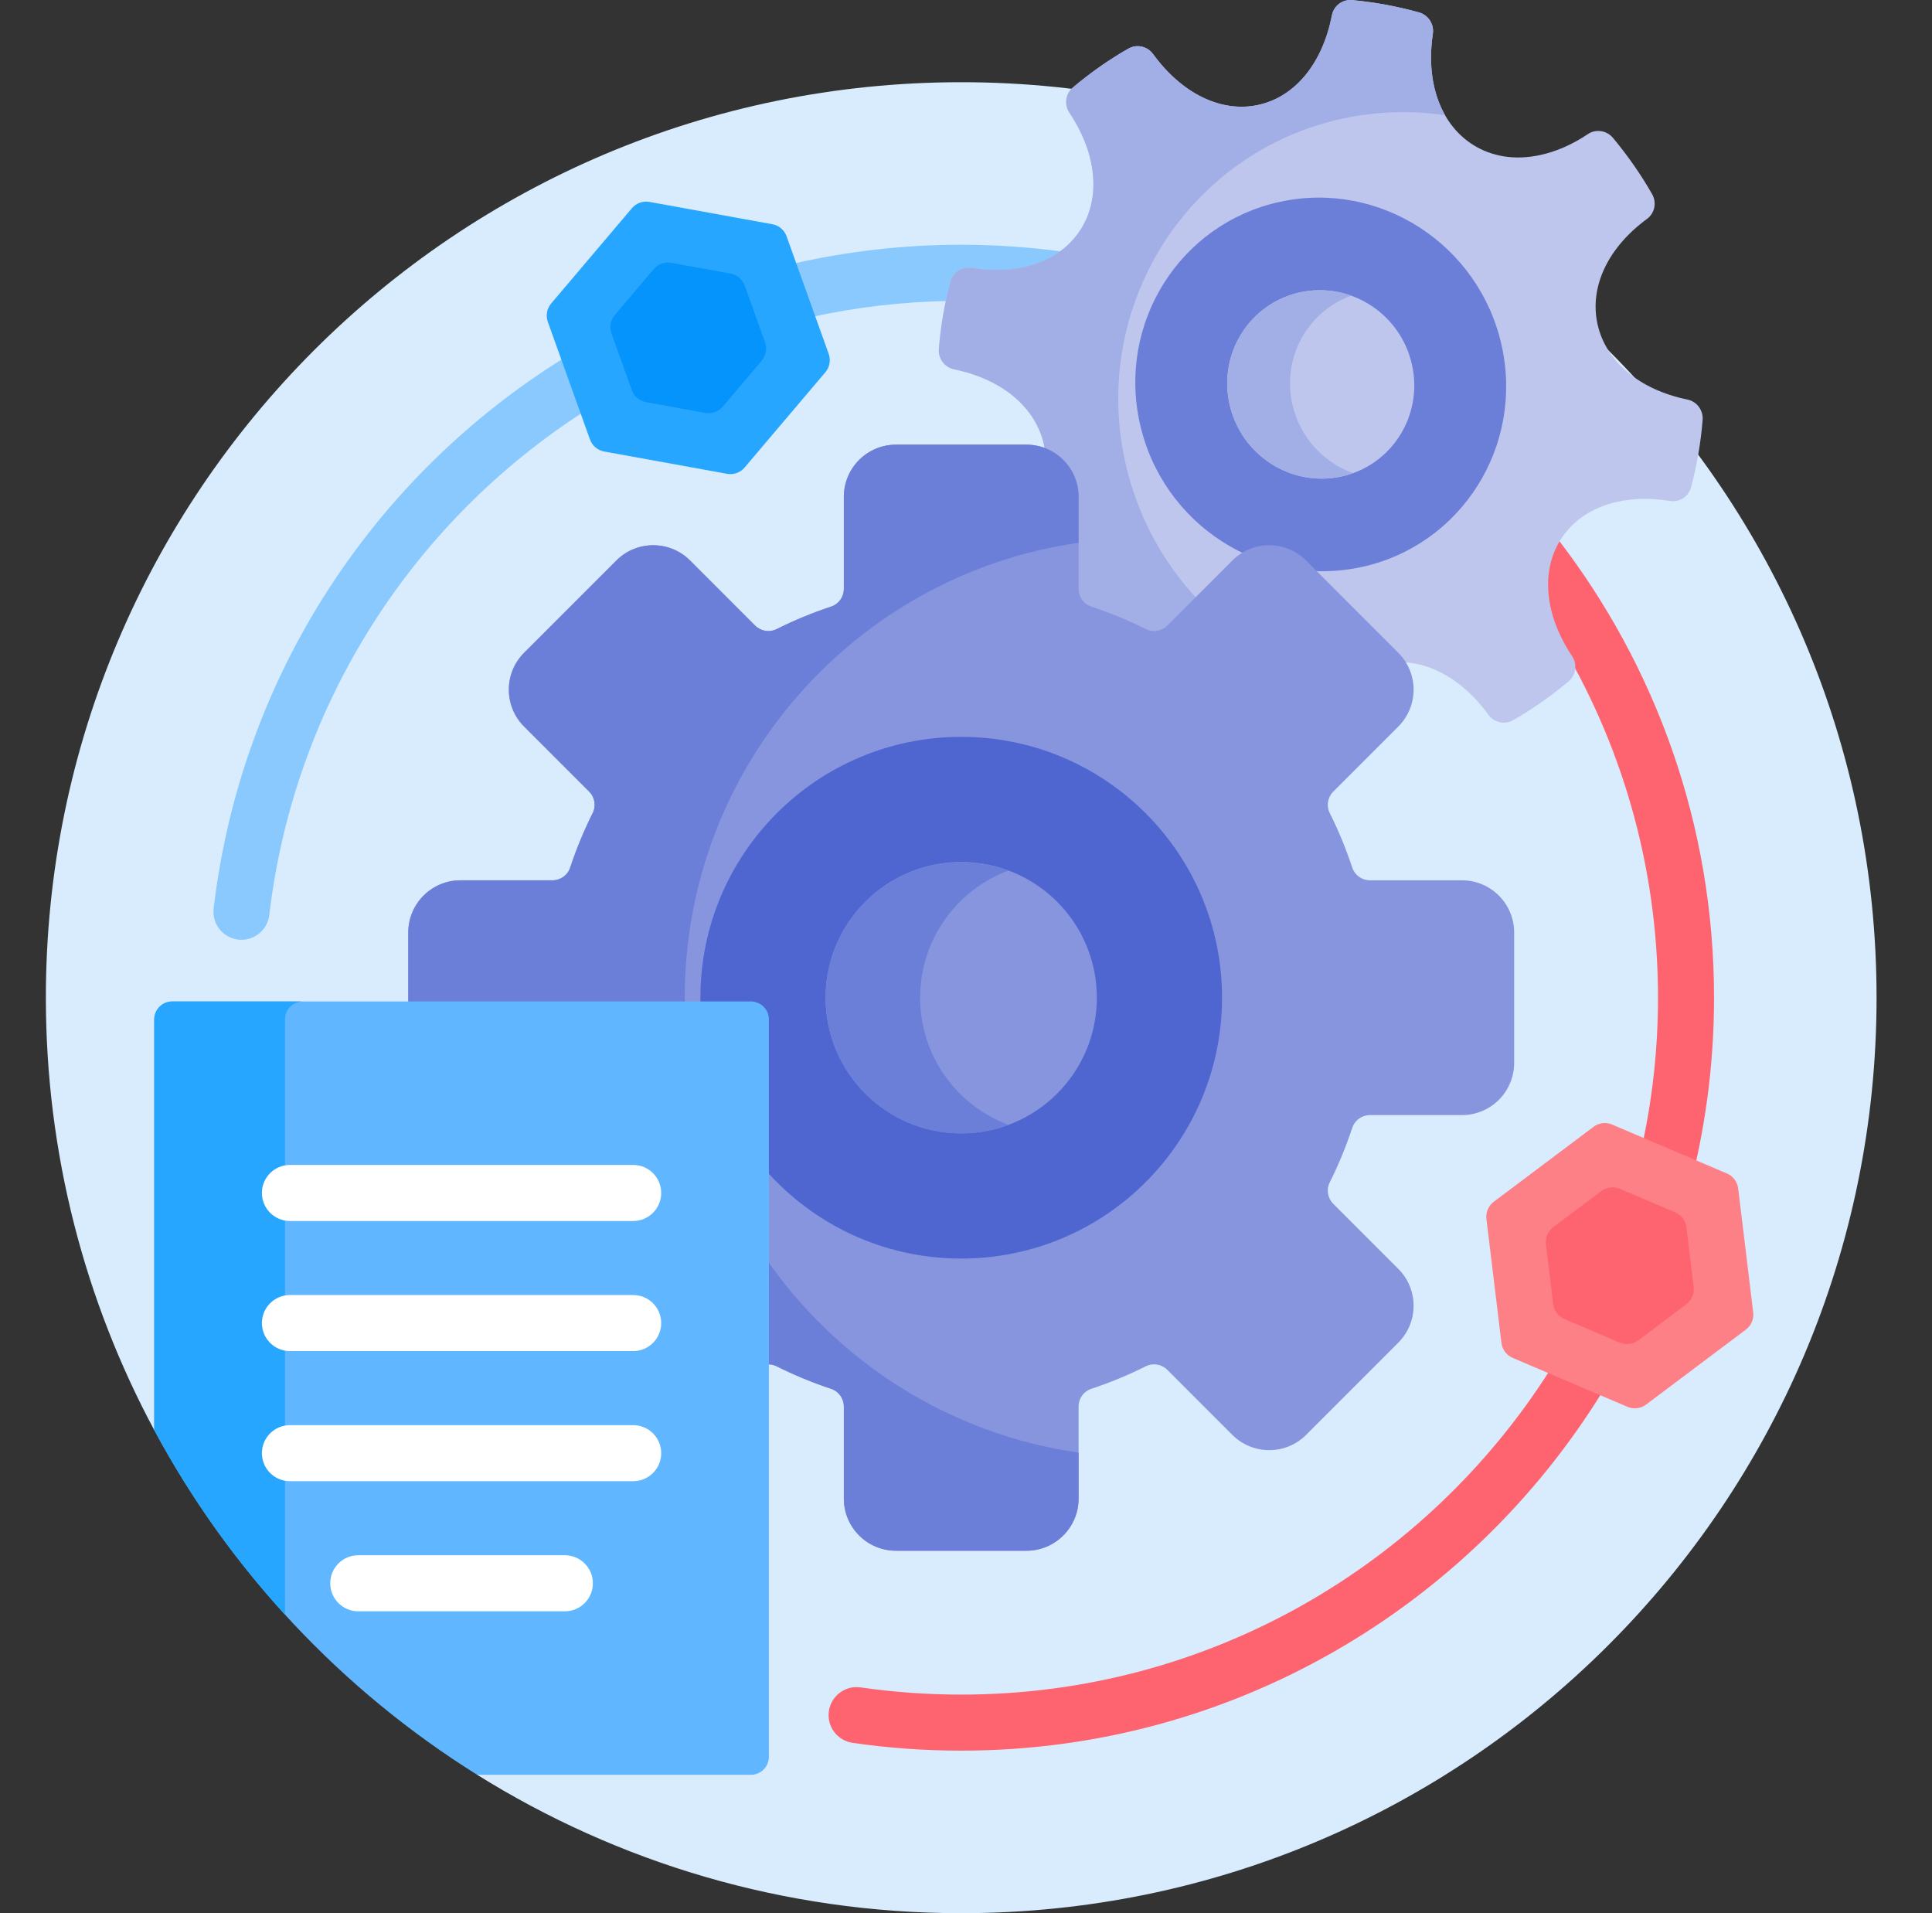 <svg width="101" height="100" viewBox="0 0 101 100" fill="none" xmlns="http://www.w3.org/2000/svg">
<rect x="0" y="0" width="101" height="100" fill="#333333" stroke="none"/>
<g id="005-management" clip-path="url(#clip0_1620_11199)">
<g id="Group">
<g id="Group_2">
<path id="Vector" d="M50.25 4.297C23.822 4.297 2.398 25.721 2.398 52.148C2.398 60.322 4.45 68.016 8.062 74.746L8.258 74.697V53.288C8.258 52.875 8.594 52.539 9.007 52.539H39.251C39.664 52.539 40 52.875 40 53.288V91.823C40 92.236 39.664 92.572 39.251 92.572H25.005L24.948 92.767C32.289 97.349 40.959 100 50.25 100C76.678 100 98.102 78.576 98.102 52.148C98.102 25.721 76.678 4.297 50.25 4.297Z" fill="#D8ECFE"/>
</g>
<g id="Group_3">
<g id="Group_4">
<path id="Vector_2" d="M81.354 33.209C84.729 38.731 86.676 45.217 86.676 52.148C86.676 54.73 86.404 57.248 85.891 59.679L88.635 60.849C89.269 58.049 89.606 55.137 89.606 52.148C89.606 43.113 86.543 34.781 81.404 28.131C80.523 29.554 80.52 31.385 81.354 33.209Z" fill="#FE646F"/>
</g>
<g id="Group_5">
<path id="Vector_3" d="M42.424 16.569C44.76 16.057 47.176 15.77 49.646 15.73C49.714 15.407 49.789 15.085 49.873 14.768C49.95 14.48 50.176 14.263 50.464 14.201C50.518 14.189 50.574 14.183 50.629 14.183C50.671 14.183 50.715 14.187 50.758 14.194C51.21 14.268 51.659 14.305 52.091 14.305C52.597 14.305 53.091 14.254 53.559 14.152C54.386 13.973 55.103 13.638 55.691 13.171C53.912 12.924 52.096 12.793 50.25 12.793C47.224 12.793 44.271 13.138 41.429 13.79L42.424 16.569Z" fill="#8AC9FE"/>
</g>
<g id="Group_6">
<path id="Vector_4" d="M81.036 71.597C74.572 81.792 63.189 88.574 50.25 88.574C48.489 88.574 46.72 88.448 44.991 88.198C44.19 88.081 43.447 88.637 43.331 89.438C43.216 90.239 43.771 90.981 44.572 91.097C46.439 91.367 48.349 91.504 50.25 91.504C64.399 91.504 76.826 83.998 83.763 72.759L81.036 71.597Z" fill="#FE646F"/>
</g>
<g id="Group_7">
<path id="Vector_5" d="M29.516 18.692C19.636 24.819 12.618 35.215 11.168 47.485C11.073 48.288 11.648 49.016 12.451 49.111C13.253 49.205 13.983 48.632 14.078 47.828C15.393 36.694 21.663 27.226 30.528 21.517L29.516 18.692Z" fill="#8AC9FE"/>
</g>
</g>
<g id="Group_8">
<g id="Group_9">
<path id="Vector_6" d="M88.211 20.883C85.707 20.367 83.951 18.898 83.517 16.953C83.081 15.008 84.046 12.949 86.099 11.444C86.505 11.147 86.62 10.588 86.368 10.146C85.776 9.11 85.085 8.12 84.319 7.203C84.073 6.91 83.696 6.79 83.347 6.866C83.229 6.891 83.115 6.938 83.011 7.009C82.204 7.551 81.365 7.919 80.519 8.103C79.203 8.388 77.975 8.195 76.967 7.544C75.297 6.463 74.527 4.305 74.906 1.768C74.981 1.267 74.67 0.785 74.183 0.649C73.038 0.33 71.86 0.112 70.681 0.004C70.579 -0.005 70.478 0.001 70.383 0.022C70.009 0.103 69.706 0.4 69.629 0.796C69.144 3.314 67.703 5.067 65.777 5.484C63.851 5.902 61.795 4.908 60.279 2.825C60.041 2.497 59.64 2.353 59.266 2.434C59.171 2.455 59.077 2.49 58.988 2.541C57.964 3.128 56.988 3.812 56.086 4.576C55.702 4.901 55.625 5.466 55.907 5.89C57.334 8.035 57.556 10.313 56.503 11.983C55.865 12.992 54.833 13.675 53.518 13.961C52.671 14.145 51.753 14.158 50.789 14.001C50.664 13.98 50.54 13.984 50.423 14.01C50.073 14.086 49.782 14.351 49.685 14.717C49.38 15.866 49.177 17.05 49.082 18.236C49.04 18.741 49.384 19.201 49.879 19.303C52.383 19.818 54.139 21.287 54.574 23.232C54.604 23.367 54.626 23.502 54.643 23.637C55.551 24.021 56.191 24.922 56.191 25.969V30.782C56.191 31.287 56.511 31.732 56.988 31.89C57.961 32.213 58.911 32.605 59.814 33.058C59.974 33.138 60.154 33.18 60.333 33.18C60.645 33.18 60.939 33.058 61.161 32.837L64.561 29.436C65.039 28.958 65.675 28.695 66.352 28.695C67.028 28.695 67.663 28.958 68.141 29.436L72.962 34.257C73.073 34.368 73.169 34.487 73.255 34.611C74.89 34.637 76.54 35.614 77.811 37.361C78.049 37.688 78.45 37.833 78.824 37.752C78.919 37.731 79.013 37.695 79.102 37.644C80.126 37.058 81.102 36.373 82.005 35.609C82.389 35.285 82.465 34.719 82.184 34.295C80.756 32.151 80.534 29.873 81.588 28.202C82.225 27.194 83.257 26.51 84.573 26.224C85.42 26.04 86.337 26.027 87.301 26.185C87.427 26.205 87.55 26.201 87.667 26.175C88.017 26.1 88.308 25.835 88.406 25.468C88.71 24.319 88.914 23.135 89.009 21.949C89.049 21.443 88.706 20.984 88.211 20.883Z" fill="#BEC6ED"/>
</g>
<g id="Group_10">
<path id="Vector_7" d="M49.879 19.303C52.383 19.818 54.139 21.287 54.574 23.232C54.604 23.367 54.626 23.502 54.643 23.637C55.551 24.021 56.19 24.922 56.19 25.969V30.781C56.19 31.287 56.511 31.732 56.988 31.89C57.96 32.213 58.911 32.605 59.814 33.058C59.974 33.138 60.153 33.18 60.333 33.18C60.645 33.18 60.939 33.058 61.161 32.837L62.637 31.361C60.807 29.422 59.456 26.977 58.832 24.185C57.003 16.009 62.085 7.958 70.185 6.2C71.998 5.807 73.809 5.765 75.548 6.025C74.899 4.89 74.661 3.409 74.906 1.768C74.981 1.267 74.67 0.785 74.183 0.65C73.038 0.33 71.86 0.113 70.681 0.004C70.579 -0.005 70.478 0.002 70.383 0.022C70.009 0.103 69.706 0.401 69.629 0.796C69.144 3.314 67.703 5.067 65.777 5.485C63.851 5.902 61.795 4.908 60.279 2.825C60.041 2.497 59.64 2.353 59.266 2.434C59.171 2.455 59.077 2.49 58.988 2.541C57.964 3.128 56.988 3.812 56.086 4.576C55.702 4.901 55.625 5.467 55.907 5.89C57.334 8.035 57.556 10.313 56.503 11.983C55.865 12.992 54.833 13.676 53.518 13.961C52.67 14.145 51.753 14.158 50.789 14.001C50.664 13.98 50.54 13.984 50.423 14.01C50.073 14.086 49.782 14.351 49.685 14.718C49.38 15.866 49.177 17.05 49.082 18.236C49.04 18.741 49.384 19.201 49.879 19.303Z" fill="#A2AEE6"/>
</g>
<g id="Group_11">
<g id="Group_12">
<path id="Vector_8" d="M78.499 18.042C79.679 23.314 76.401 28.504 71.181 29.637C65.958 30.77 60.77 27.415 59.591 22.144C58.411 16.873 61.688 11.682 66.91 10.549C72.131 9.416 77.32 12.771 78.499 18.042Z" fill="#6C7FD8"/>
</g>
</g>
<g id="Group_13">
<g id="Group_14">
<path id="Vector_9" d="M73.814 19.058C74.408 21.718 72.756 24.336 70.122 24.907C67.488 25.479 64.871 23.787 64.276 21.128C63.681 18.469 65.334 15.851 67.968 15.279C70.602 14.707 73.219 16.4 73.814 19.058Z" fill="#BEC6ED"/>
</g>
</g>
<g id="Group_15">
<path id="Vector_10" d="M67.559 21.128C67.011 18.681 68.368 16.27 70.64 15.455C69.808 15.157 68.89 15.079 67.968 15.279C65.334 15.851 63.681 18.469 64.276 21.128C64.871 23.787 67.488 25.479 70.122 24.907C70.333 24.861 70.536 24.801 70.733 24.731C69.188 24.176 67.945 22.857 67.559 21.128Z" fill="#A2AEE6"/>
</g>
</g>
<g id="Group_16">
<g id="Group_17">
<path id="Vector_11" d="M76.429 46.013H71.617C71.198 46.013 70.825 45.746 70.693 45.349C70.367 44.365 69.974 43.412 69.515 42.497C69.328 42.123 69.404 41.672 69.7 41.376L73.1 37.976C74.165 36.91 74.165 35.184 73.1 34.119L68.279 29.298C67.215 28.233 65.488 28.233 64.423 29.298L61.023 32.699C60.727 32.995 60.275 33.071 59.901 32.883C58.986 32.425 58.033 32.031 57.049 31.705C56.652 31.574 56.386 31.2 56.386 30.782V25.969C56.386 24.463 55.165 23.242 53.659 23.242H46.841C45.335 23.242 44.114 24.463 44.114 25.969V30.782C44.114 31.2 43.848 31.574 43.451 31.705C42.467 32.031 41.514 32.425 40.599 32.883C40.225 33.071 39.773 32.995 39.477 32.699L36.077 29.298C35.012 28.233 33.285 28.233 32.221 29.298L27.4 34.119C26.335 35.184 26.335 36.911 27.4 37.976L30.8 41.376C31.096 41.672 31.172 42.123 30.985 42.497C30.526 43.412 30.133 44.365 29.807 45.349C29.675 45.746 29.301 46.013 28.883 46.013H24.071C22.565 46.013 21.344 47.234 21.344 48.74V52.539H39.251C39.664 52.539 40 52.875 40 53.288V71.327C40.2 71.292 40.409 71.319 40.599 71.414C41.514 71.872 42.467 72.266 43.451 72.592C43.848 72.723 44.114 73.097 44.114 73.515V78.328C44.114 79.834 45.335 81.055 46.841 81.055H53.659C55.165 81.055 56.386 79.834 56.386 78.328V73.515C56.386 73.097 56.652 72.723 57.049 72.592C58.033 72.266 58.986 71.872 59.901 71.414C60.275 71.227 60.727 71.302 61.023 71.598L64.423 74.999C65.488 76.064 67.215 76.064 68.28 74.999L73.1 70.178C74.165 69.113 74.165 67.386 73.1 66.321L69.7 62.921C69.404 62.625 69.328 62.173 69.516 61.8C69.974 60.885 70.367 59.931 70.694 58.948C70.825 58.55 71.199 58.284 71.617 58.284H76.43C77.936 58.284 79.156 57.063 79.156 55.557V48.74C79.156 47.234 77.935 46.013 76.429 46.013Z" fill="#8795DE"/>
</g>
<g id="Group_18">
<g id="Group_19">
<path id="Vector_12" d="M53.659 23.242H46.841C45.335 23.242 44.114 24.463 44.114 25.969V30.781C44.114 31.2 43.848 31.573 43.451 31.705C42.467 32.031 41.514 32.425 40.599 32.883C40.225 33.07 39.773 32.994 39.477 32.699L36.077 29.298C35.012 28.233 33.285 28.233 32.221 29.298L27.4 34.119C26.335 35.184 26.335 36.91 27.4 37.976L30.8 41.376C31.096 41.672 31.172 42.123 30.985 42.497C30.526 43.412 30.133 44.365 29.807 45.349C29.675 45.746 29.301 46.013 28.883 46.013H24.071C22.565 46.013 21.344 47.234 21.344 48.74V52.539H35.801C35.799 52.409 35.797 52.279 35.797 52.148C35.797 40.047 44.745 30.037 56.386 28.37V25.969C56.386 24.463 55.165 23.242 53.659 23.242Z" fill="#6C7FD8"/>
</g>
<g id="Group_20">
<path id="Vector_13" d="M40 65.725V71.327C40.2 71.292 40.409 71.319 40.599 71.414C41.514 71.872 42.467 72.266 43.451 72.592C43.848 72.723 44.114 73.097 44.114 73.515V78.328C44.114 79.834 45.335 81.055 46.841 81.055H53.659C55.165 81.055 56.386 79.834 56.386 78.328V75.927C49.592 74.954 43.716 71.138 40 65.725Z" fill="#6C7FD8"/>
</g>
</g>
<g id="Group_21">
<path id="Vector_14" d="M50.25 38.514C42.719 38.514 36.615 44.618 36.615 52.148C36.615 52.279 36.621 52.409 36.625 52.539H39.251C39.664 52.539 40 52.875 40 53.288V61.135C42.499 63.983 46.163 65.784 50.25 65.784C57.781 65.784 63.885 59.679 63.885 52.149C63.885 44.618 57.78 38.514 50.25 38.514Z" fill="#4F66D0"/>
</g>
<g id="Group_22">
<g id="Group_23">
<path id="Vector_15" d="M50.25 59.239C54.166 59.239 57.34 56.064 57.34 52.148C57.34 48.233 54.166 45.058 50.25 45.058C46.334 45.058 43.16 48.233 43.16 52.148C43.16 56.064 46.334 59.239 50.25 59.239Z" fill="#8795DE"/>
</g>
</g>
<g id="Group_24">
<path id="Vector_16" d="M48.102 52.148C48.102 49.102 50.024 46.505 52.721 45.502C51.951 45.215 51.119 45.058 50.25 45.058C46.334 45.058 43.16 48.233 43.16 52.148C43.16 56.064 46.334 59.239 50.25 59.239C51.119 59.239 51.951 59.082 52.721 58.795C50.024 57.792 48.102 55.195 48.102 52.148Z" fill="#6C7FD8"/>
</g>
</g>
<g id="Group_25">
<g id="Group_26">
<path id="Vector_17" d="M39.251 52.344H9.007C8.485 52.344 8.062 52.767 8.062 53.288V74.746C12.024 82.127 17.866 88.347 24.948 92.767H39.251C39.773 92.767 40.196 92.344 40.196 91.823V53.288C40.196 52.767 39.773 52.344 39.251 52.344Z" fill="#60B7FF"/>
</g>
<g id="Group_27">
<path id="Vector_18" d="M14.898 53.288C14.898 52.767 15.321 52.344 15.843 52.344H9.007C8.485 52.344 8.062 52.767 8.062 53.288V74.746C9.941 78.246 12.242 81.486 14.898 84.396V53.288Z" fill="#26A6FE"/>
</g>
<g id="Group_28">
<g id="Group_29">
<g id="Group_30">
<path id="Vector_19" d="M33.101 63.82H15.157C14.348 63.82 13.692 63.164 13.692 62.355C13.692 61.546 14.348 60.89 15.157 60.89H33.101C33.91 60.89 34.566 61.546 34.566 62.355C34.566 63.164 33.91 63.82 33.101 63.82Z" fill="white"/>
</g>
</g>
<g id="Group_31">
<g id="Group_32">
<path id="Vector_20" d="M33.101 70.62H15.157C14.348 70.62 13.692 69.964 13.692 69.155C13.692 68.346 14.348 67.69 15.157 67.69H33.101C33.91 67.69 34.566 68.346 34.566 69.155C34.566 69.964 33.91 70.62 33.101 70.62Z" fill="white"/>
</g>
</g>
<g id="Group_33">
<g id="Group_34">
<path id="Vector_21" d="M33.101 77.42H15.157C14.348 77.42 13.692 76.764 13.692 75.956C13.692 75.147 14.348 74.491 15.157 74.491H33.101C33.91 74.491 34.566 75.147 34.566 75.956C34.566 76.764 33.91 77.42 33.101 77.42Z" fill="white"/>
</g>
</g>
<g id="Group_35">
<g id="Group_36">
<path id="Vector_22" d="M29.529 84.221H18.729C17.92 84.221 17.264 83.565 17.264 82.756C17.264 81.947 17.92 81.291 18.729 81.291H29.529C30.338 81.291 30.994 81.947 30.994 82.756C30.994 83.565 30.338 84.221 29.529 84.221Z" fill="white"/>
</g>
</g>
</g>
</g>
<g id="Group_37">
<g id="Group_38">
<g id="Group_39">
<path id="Vector_23" d="M31.586 23.6L38.008 24.765C38.351 24.828 38.702 24.702 38.927 24.436L43.148 19.457C43.373 19.191 43.44 18.824 43.322 18.496L41.12 12.351C41.003 12.023 40.719 11.782 40.376 11.72L33.953 10.554C33.61 10.492 33.26 10.618 33.034 10.884L28.814 15.863C28.588 16.129 28.522 16.495 28.639 16.824L30.841 22.968C30.959 23.297 31.242 23.537 31.586 23.6Z" fill="#26A6FE"/>
</g>
</g>
<g id="Group_40">
<g id="Group_41">
<path id="Vector_24" d="M38.933 14.932L39.993 17.892C40.111 18.22 40.045 18.587 39.819 18.853L37.786 21.251C37.56 21.517 37.21 21.643 36.867 21.581L33.773 21.019C33.43 20.957 33.146 20.716 33.028 20.387L31.968 17.428C31.85 17.099 31.916 16.733 32.142 16.467L34.175 14.068C34.401 13.802 34.751 13.677 35.094 13.739L38.188 14.3C38.531 14.363 38.815 14.604 38.933 14.932Z" fill="#0593FC"/>
</g>
</g>
</g>
<g id="Group_42">
<g id="Group_43">
<g id="Group_44">
<path id="Vector_25" d="M91.653 68.599L90.868 62.119C90.826 61.773 90.603 61.475 90.281 61.338L84.277 58.778C83.956 58.641 83.587 58.686 83.308 58.895L78.089 62.815C77.81 63.025 77.664 63.367 77.706 63.714L78.491 70.193C78.533 70.54 78.756 70.837 79.078 70.974L85.082 73.534C85.403 73.671 85.772 73.626 86.051 73.417L91.27 69.497C91.549 69.287 91.695 68.945 91.653 68.599Z" fill="#FD8087"/>
</g>
</g>
<g id="Group_45">
<g id="Group_46">
<path id="Vector_26" d="M81.201 64.142L83.715 62.254C83.994 62.044 84.363 62 84.684 62.137L87.577 63.37C87.898 63.507 88.121 63.804 88.163 64.151L88.541 67.272C88.583 67.618 88.437 67.961 88.158 68.17L85.644 70.059C85.366 70.268 84.996 70.313 84.675 70.176L81.782 68.943C81.462 68.806 81.238 68.508 81.196 68.162L80.818 65.041C80.776 64.694 80.922 64.352 81.201 64.142Z" fill="#FE646F"/>
</g>
</g>
</g>
</g>
</g>
<defs>
<clipPath id="clip0_1620_11199">
<rect width="100" height="100" fill="white" transform="translate(0.25)"/>
</clipPath>
</defs>
</svg>
